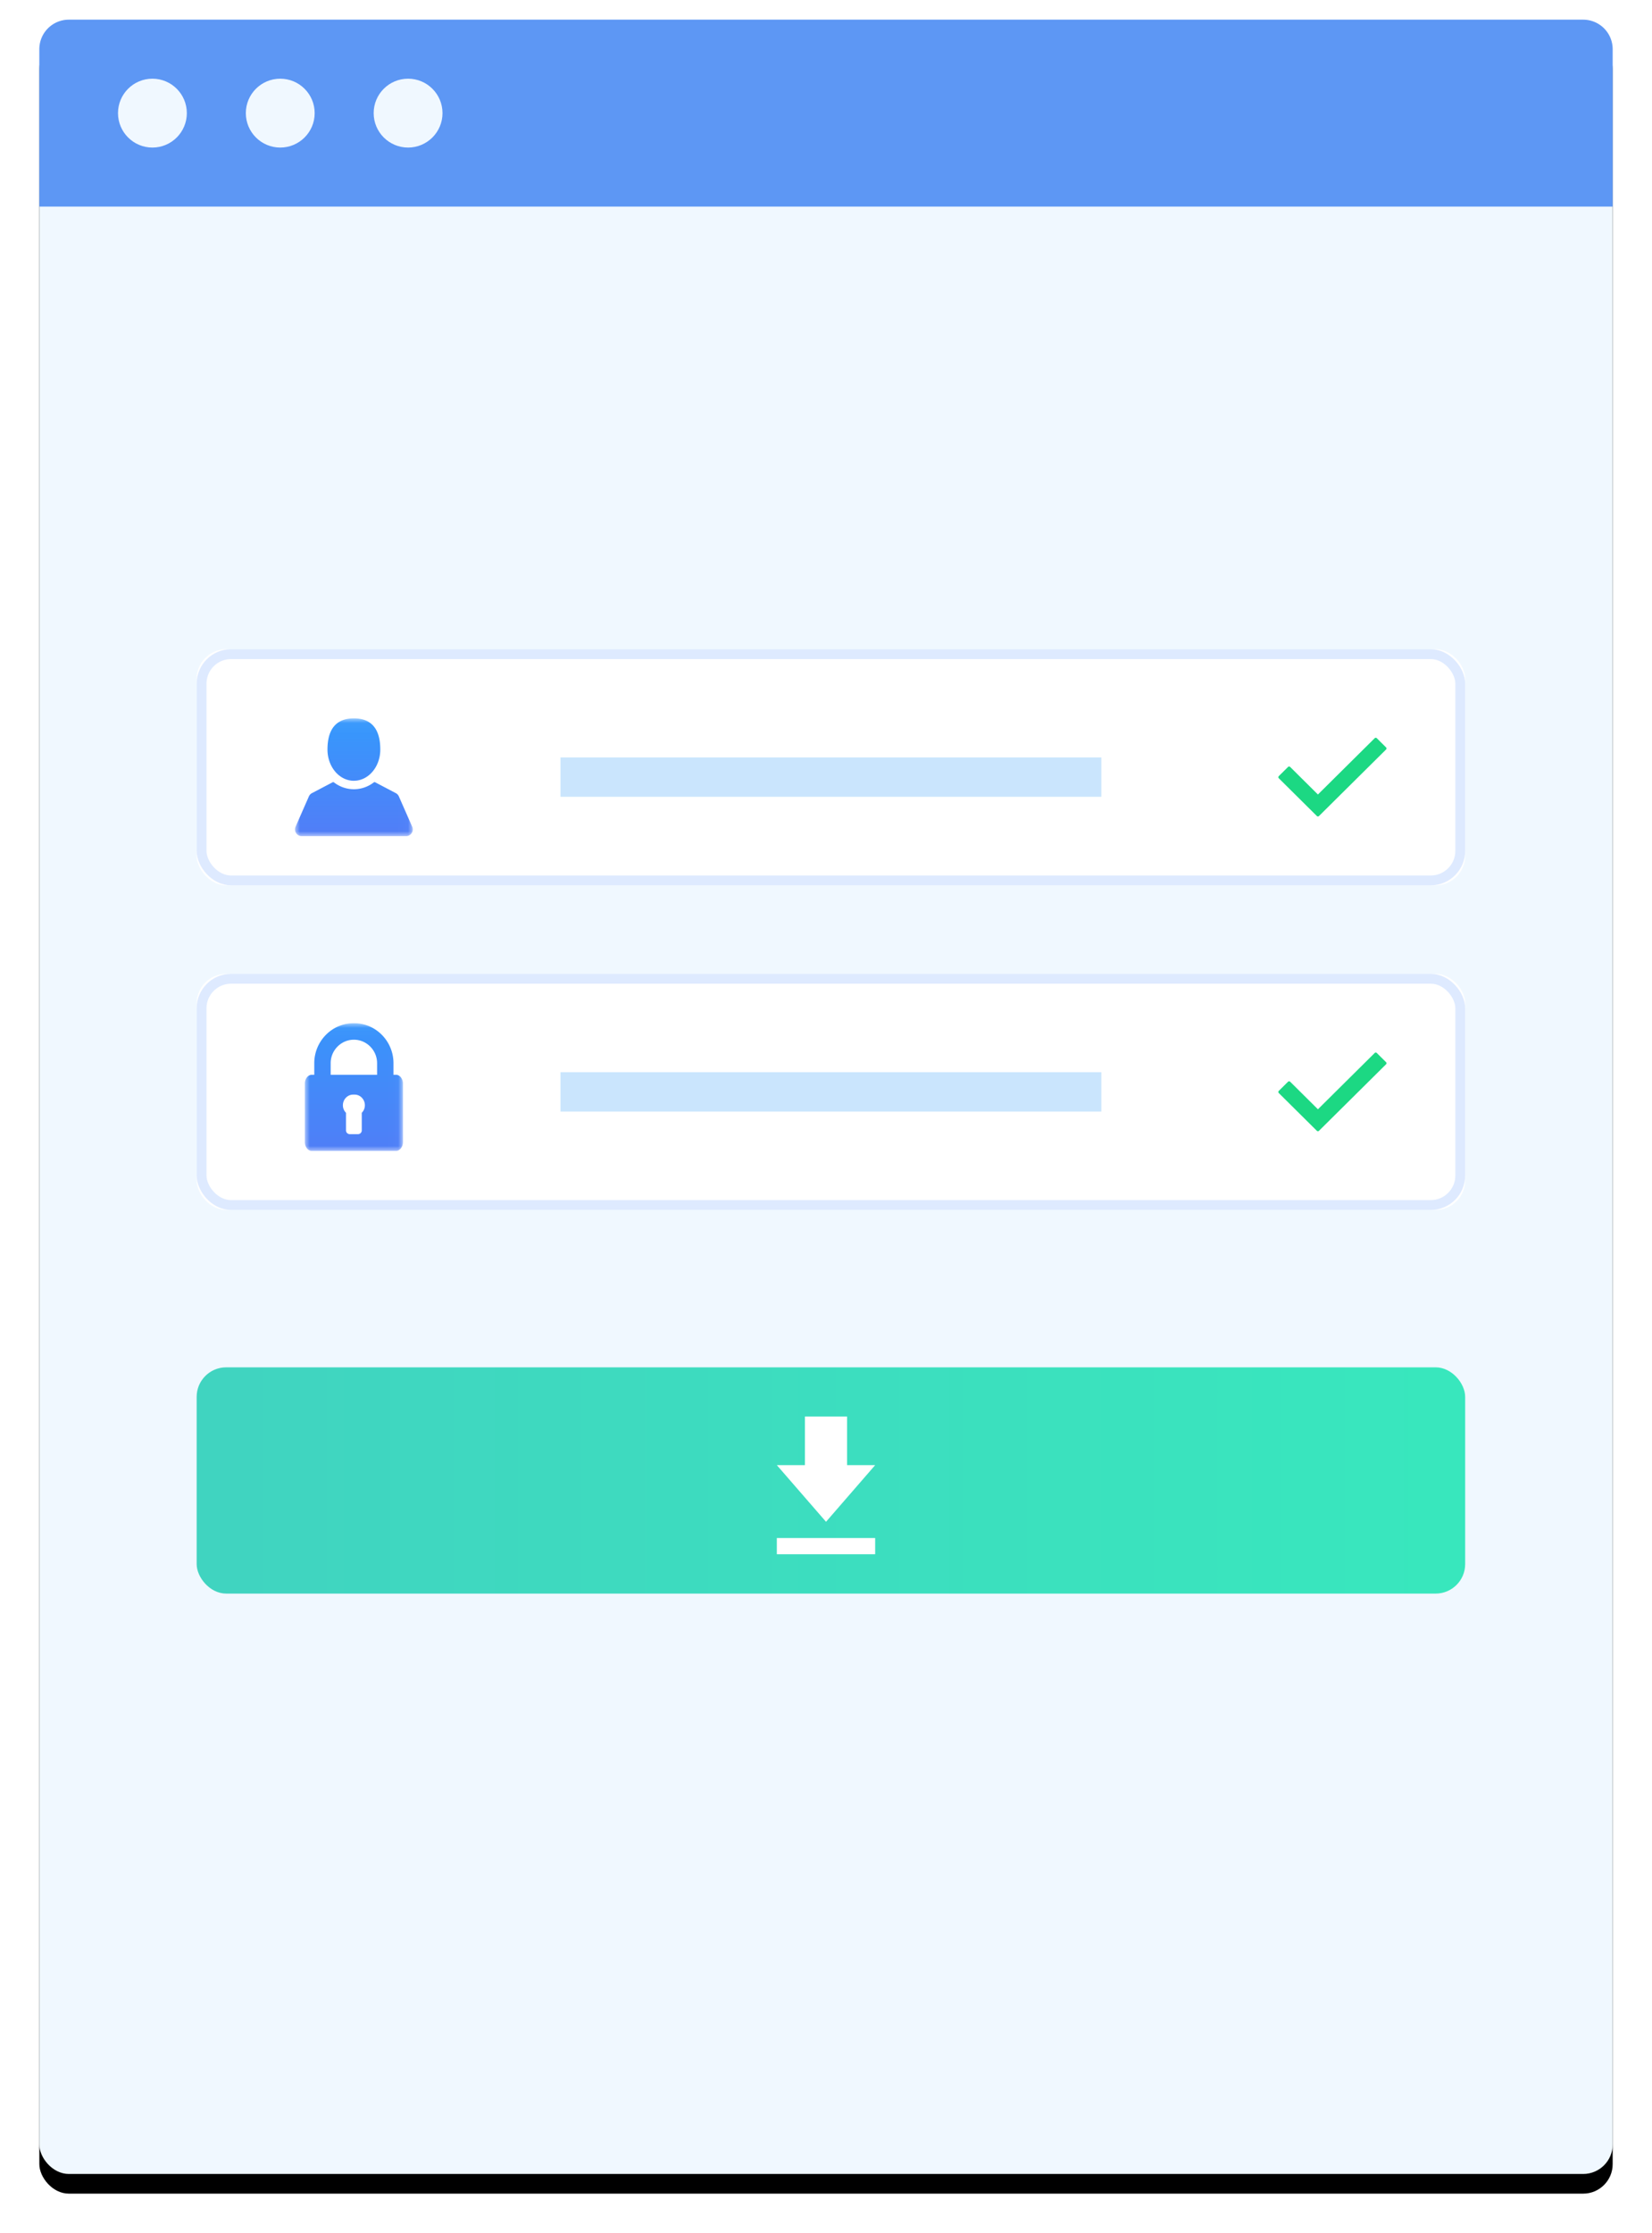 <svg width="168" height="227" xmlns="http://www.w3.org/2000/svg" xmlns:xlink="http://www.w3.org/1999/xlink"><defs><rect id="b" width="160" height="219" rx="3"/><filter x="-4.4%" y="-2.3%" width="108.8%" height="106.4%" filterUnits="objectBoundingBox" id="a"><feOffset dy="2" in="SourceAlpha" result="shadowOffsetOuter1"/><feGaussianBlur stdDeviation="2" in="shadowOffsetOuter1" result="shadowBlurOuter1"/><feColorMatrix values="0 0 0 0 0 0 0 0 0 0 0 0 0 0 0 0 0 0 0.2 0" in="shadowBlurOuter1"/></filter><linearGradient x1="-136.882%" y1="-44.076%" x2="112.807%" y2="-44.076%" id="c"><stop stop-color="#4CB8C4" offset="0%"/><stop stop-color="#37EABD" offset="100%"/></linearGradient><rect id="d" width="129" height="24" rx="3"/><rect id="e" y="33" width="129" height="24" rx="3"/><path id="f" d="M5.989.027H.002V12h11.974V.027z"/><linearGradient x1="0%" y1="158.405%" x2="0%" y2="7.787%" id="g"><stop stop-color="#626DF4" offset="0%"/><stop stop-color="#3797FC" offset="100%"/></linearGradient><path id="i" d="M9.976.02H0V13h9.976V.02z"/><linearGradient x1="50%" y1="0%" x2="50%" y2="100%" id="j"><stop stop-color="#3895FB" offset="0%"/><stop stop-color="#4F7EF7" offset="100%"/></linearGradient></defs><g transform="translate(4 2)" fill="none" fill-rule="evenodd"><use fill="#000" filter="url(#a)" xlink:href="#b"/><use fill="#F0F8FF" xlink:href="#b"/><path d="M3 0h154a3 3 0 0 1 3 3v16H0V3a3 3 0 0 1 3-3z" fill="#5D97F4"/><circle fill="#F0F8FF" cx="11.5" cy="9.5" r="3.5"/><circle fill="#F0F8FF" cx="24.5" cy="9.5" r="3.5"/><circle fill="#F0F8FF" cx="37.5" cy="9.5" r="3.5"/><rect fill="url(#c)" x="16" y="137" width="129" height="23" rx="3"/><path d="M85 146.941h-2.857V142h-4.286v4.941H75l5.002 5.761 4.998-5.76zM75 156h10v-1.649H75V156z" fill="#FFF"/><g transform="translate(16 64)"><use fill="#FFF" xlink:href="#d"/><rect stroke="#DEEAFF" x=".5" y=".5" width="128" height="23" rx="3"/></g><path d="M136.955 74.193l-6.82 6.762a.154.154 0 0 1-.218 0l-3.872-3.84a.15.15 0 0 1 0-.215l.941-.933c.06-.06.157-.06.217 0l2.823 2.8 5.771-5.722c.06-.06.157-.06.217 0l.94.933a.15.15 0 0 1 0 .215z" fill="#1CD883"/><g transform="translate(16 64)"><use fill="#FFF" xlink:href="#e"/><rect stroke="#DEEAFF" x=".5" y="33.5" width="128" height="23" rx="3"/></g><path d="M136.955 106.193l-6.82 6.762a.154.154 0 0 1-.218 0l-3.872-3.84a.15.15 0 0 1 0-.215l.941-.933c.06-.06.157-.06.217 0l2.823 2.8 5.771-5.722c.06-.06.157-.06.217 0l.94.933a.15.15 0 0 1 0 .215z" fill="#1CD883"/><g transform="translate(26 71)"><mask id="h" fill="#fff"><use xlink:href="#f"/></mask><path d="M5.988 6.37c1.483 0 2.685-1.42 2.685-3.171C8.673.769 7.47.027 5.988.027S3.303.77 3.303 3.2c0 1.752 1.202 3.172 2.685 3.172zm5.929 4.67l-1.355-3.08a.682.682 0 0 0-.306-.33L8.154 6.526a.134.134 0 0 0-.145.012 3.31 3.31 0 0 1-2.021.694 3.31 3.31 0 0 1-2.022-.694.135.135 0 0 0-.144-.012L1.72 7.63a.682.682 0 0 0-.307.33L.06 11.04a.686.686 0 0 0 .05.649.673.673 0 0 0 .569.311h10.62c.23 0 .442-.116.568-.311a.686.686 0 0 0 .051-.65z" fill="url(#g)" mask="url(#h)"/></g><g transform="translate(27 102)"><mask id="k" fill="#fff"><use xlink:href="#i"/></mask><path d="M9.268 5.262h-.253V4.078C9.015 1.89 7.278.06 5.107.021a9.068 9.068 0 0 0-.237 0C2.698.061.96 1.89.96 4.078v1.184H.709c-.39 0-.708.402-.708.9v5.936c0 .496.318.902.708.902h8.56c.39 0 .708-.406.708-.902V6.16c0-.497-.318-.899-.708-.899zM5.79 9.123v1.794c0 .206-.172.38-.378.38h-.848a.383.383 0 0 1-.378-.38V9.123a1.068 1.068 0 0 1-.315-.767c0-.57.44-1.058.999-1.08a3.8 3.8 0 0 1 .237 0c.559.022.999.51.999 1.08 0 .3-.117.571-.316.767zm1.559-3.86H2.628V4.077c0-1.304 1.06-2.382 2.36-2.382 1.3 0 2.36 1.078 2.36 2.382v1.184z" fill="url(#j)" mask="url(#k)"/></g><path fill="#CAE5FD" d="M53 75h55v4H53zm0 32h55v4H53z"/></g></svg>